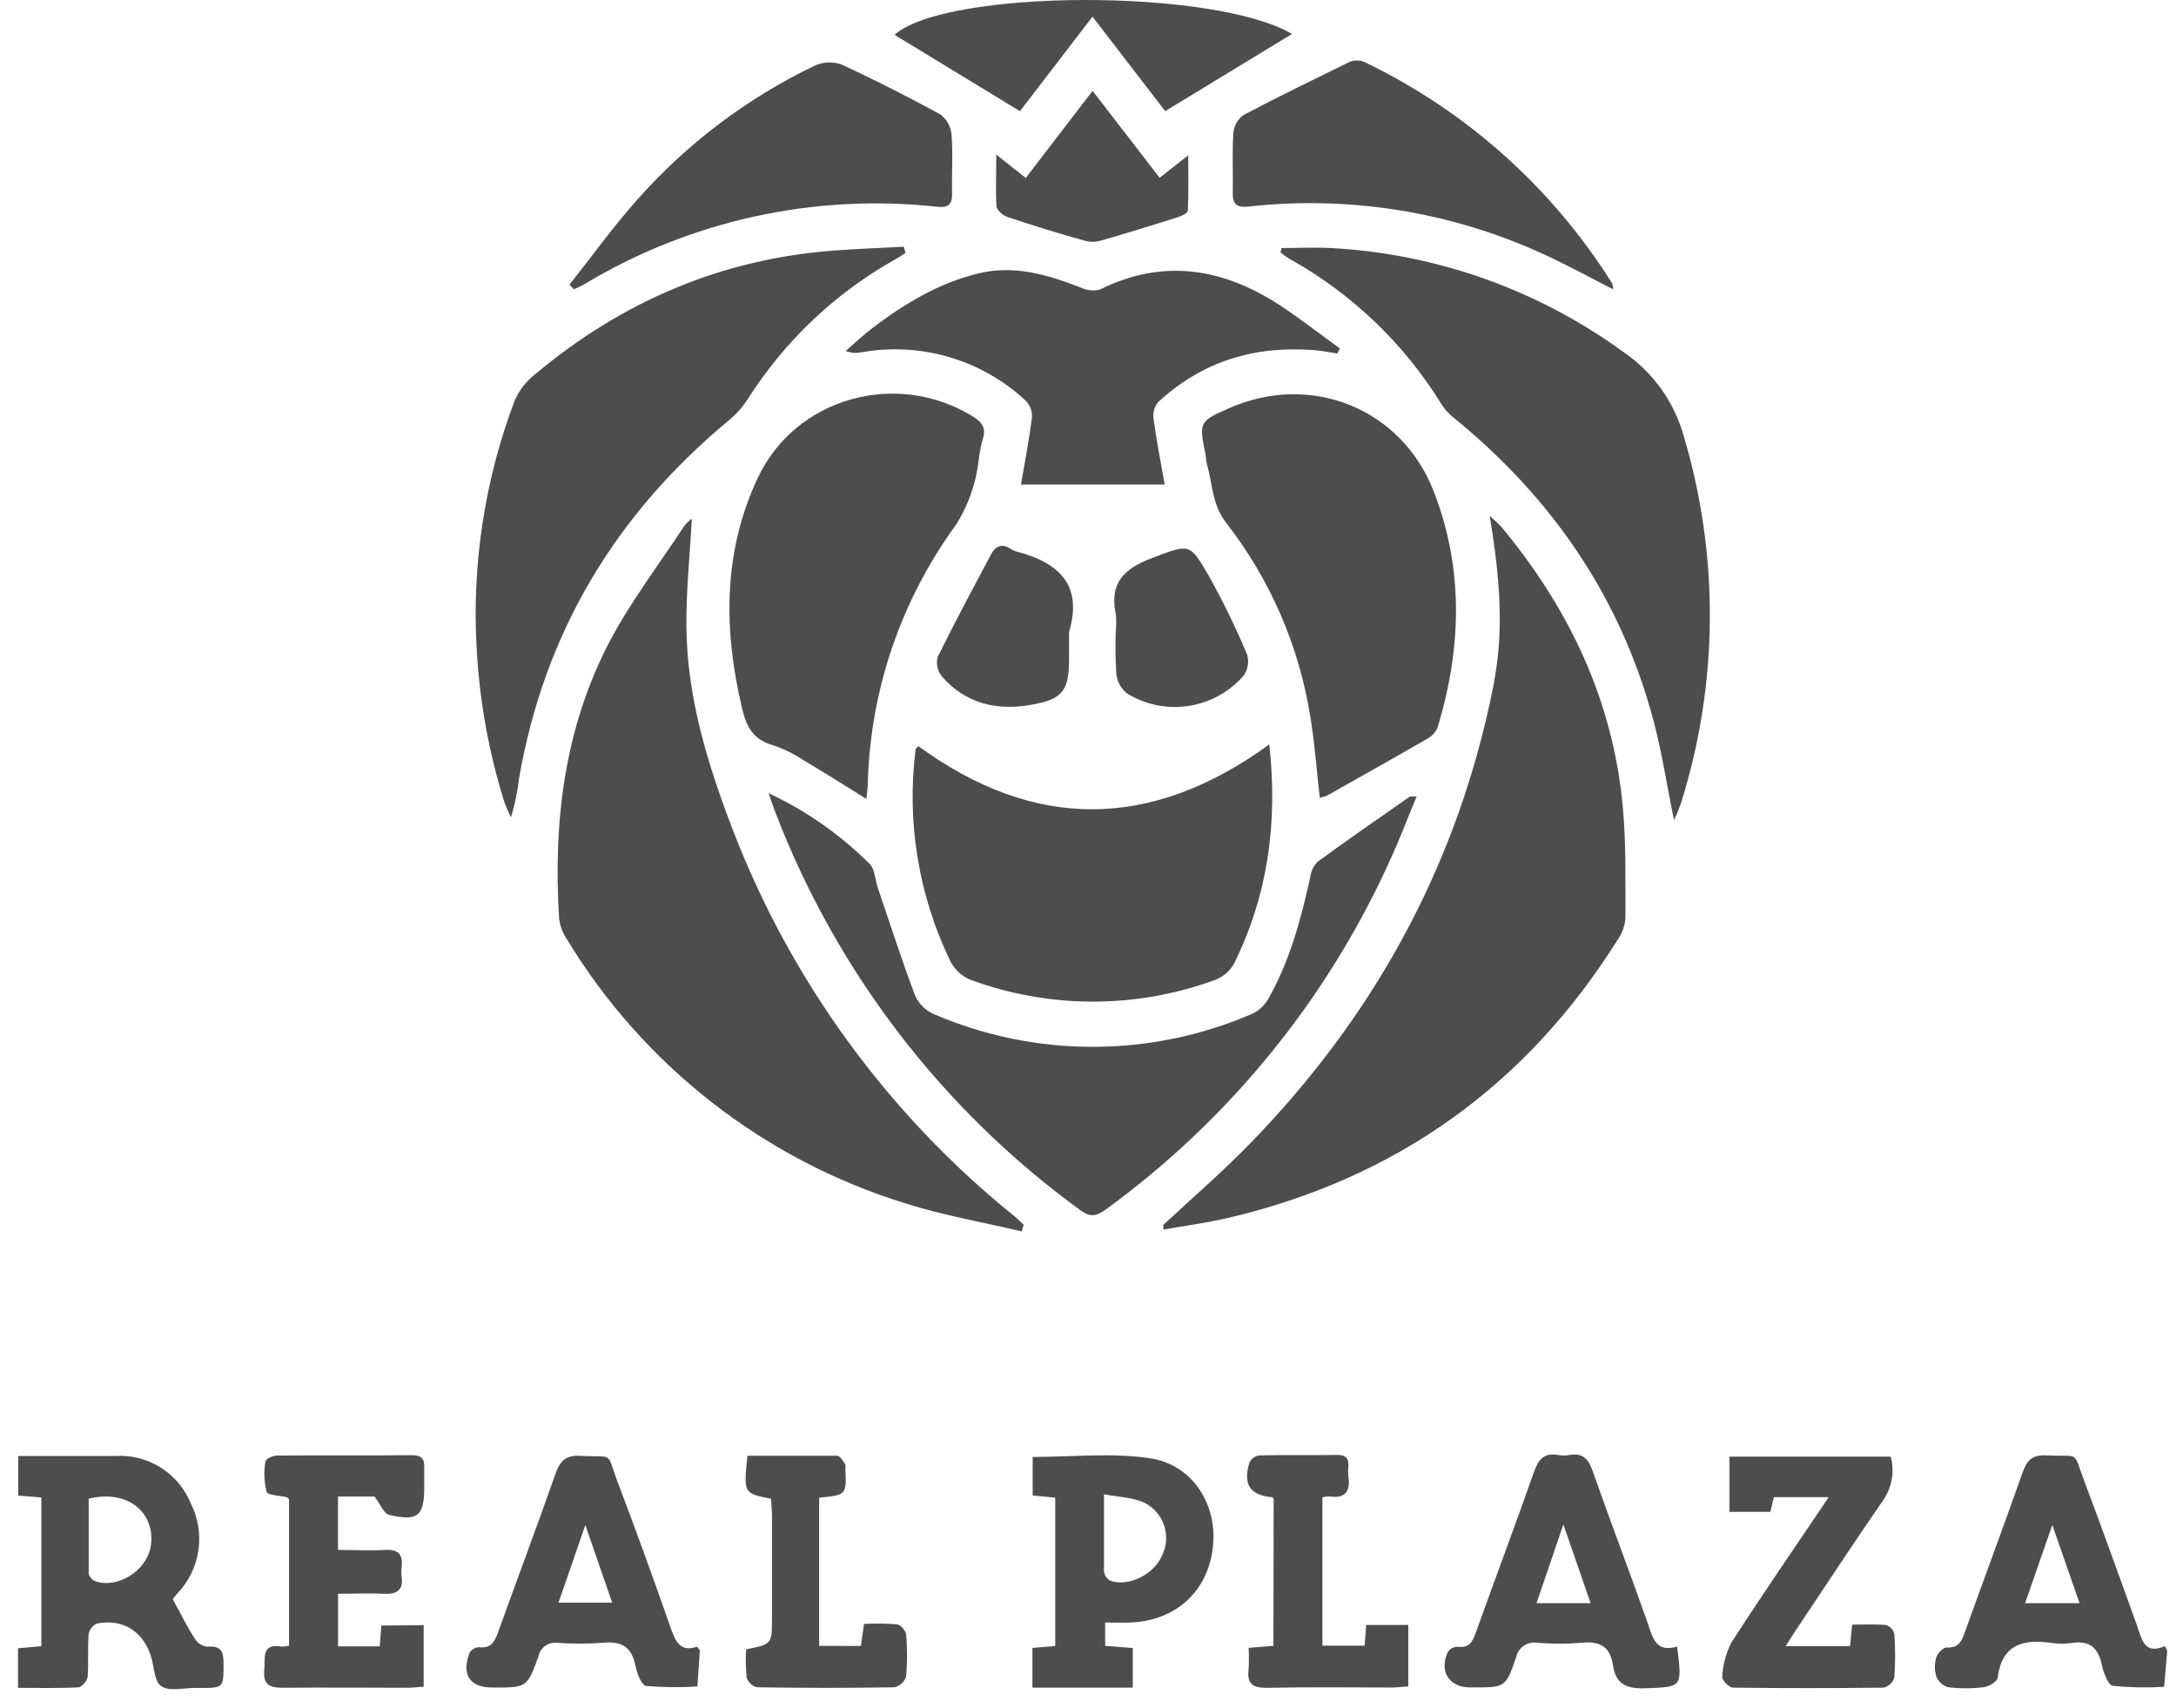 <svg width="65" height="51" viewBox="0 0 65 51" fill="none" xmlns="http://www.w3.org/2000/svg">
<path d="M34.746 36.587C35.616 35.777 36.518 34.999 37.346 34.148C40.954 30.441 43.391 26.084 44.499 21.015C44.796 19.66 44.995 18.335 44.499 15.41C44.618 15.509 44.732 15.614 44.839 15.726C46.865 18.159 48.18 20.911 48.473 24.085C48.578 25.189 48.55 26.304 48.554 27.414C48.539 27.637 48.465 27.852 48.34 28.038C45.6 32.415 41.713 35.194 36.681 36.376C36.039 36.525 35.398 36.609 34.757 36.722L34.746 36.587Z" fill="#4D4D4D"/>
<path d="M30.517 36.777C29.355 36.502 28.166 36.298 27.029 35.935C22.813 34.63 19.222 31.826 16.934 28.053C16.809 27.867 16.729 27.655 16.701 27.433C16.521 24.56 16.857 21.761 18.197 19.185C18.839 17.967 19.683 16.86 20.442 15.707C20.506 15.625 20.581 15.553 20.666 15.493C20.609 16.562 20.493 17.648 20.504 18.73C20.525 20.849 21.145 22.845 21.896 24.801C23.638 29.317 26.54 33.294 30.31 36.331C30.406 36.41 30.49 36.497 30.579 36.581L30.517 36.777Z" fill="#4D4D4D"/>
<path d="M27.048 7.552C26.934 7.627 26.823 7.706 26.706 7.766C24.928 8.77 23.427 10.199 22.334 11.924C22.176 12.165 21.982 12.381 21.759 12.565C18.381 15.368 16.258 18.904 15.506 23.241C15.461 23.637 15.38 24.029 15.264 24.41C15.191 24.268 15.126 24.121 15.07 23.97C14.608 22.496 14.33 20.971 14.242 19.429C14.087 16.883 14.475 14.332 15.38 11.947C15.518 11.641 15.729 11.374 15.995 11.169C18.586 9.003 21.553 7.729 24.94 7.481C25.624 7.43 26.31 7.406 26.996 7.368L27.048 7.552Z" fill="#4D4D4D"/>
<path d="M38.278 7.408C38.769 7.408 39.263 7.383 39.753 7.408C42.902 7.575 45.936 8.652 48.486 10.508C49.363 11.102 50.002 11.986 50.29 13.005C51.361 16.584 51.337 20.403 50.219 23.968C50.157 24.147 50.086 24.323 50.006 24.496C49.792 23.461 49.653 22.516 49.411 21.595C48.441 17.886 46.382 14.882 43.425 12.477C43.287 12.369 43.167 12.239 43.071 12.092C41.953 10.27 40.384 8.767 38.515 7.729C38.423 7.672 38.335 7.609 38.252 7.541L38.278 7.408Z" fill="#4D4D4D"/>
<path d="M37.916 22.234C38.175 24.585 37.869 26.745 36.86 28.786C36.736 29.004 36.541 29.173 36.306 29.263C33.945 30.132 31.351 30.132 28.989 29.263C28.729 29.154 28.517 28.957 28.388 28.707C27.437 26.742 27.077 24.543 27.351 22.377C27.351 22.354 27.39 22.332 27.433 22.285C30.889 24.803 34.365 24.812 37.916 22.234Z" fill="#4D4D4D"/>
<path d="M39.423 23.827C39.325 22.972 39.271 22.178 39.139 21.392C38.803 19.287 37.94 17.302 36.631 15.62C36.203 15.079 36.225 14.455 36.052 13.864C36.026 13.773 36.03 13.672 36.011 13.578C35.812 12.603 35.821 12.584 36.721 12.188C39.154 11.12 41.852 12.188 42.822 14.662C43.726 16.981 43.662 19.35 42.946 21.717C42.888 21.861 42.781 21.982 42.645 22.057C41.646 22.636 40.637 23.198 39.632 23.767C39.564 23.792 39.494 23.812 39.423 23.827Z" fill="#4D4D4D"/>
<path d="M25.881 23.861C25.195 23.433 24.598 23.059 23.995 22.7C23.713 22.514 23.407 22.364 23.087 22.256C22.512 22.097 22.3 21.721 22.17 21.17C21.61 18.818 21.593 16.503 22.629 14.286C23.758 11.872 26.775 11.041 29.043 12.428C29.316 12.595 29.47 12.757 29.355 13.123C29.229 13.533 29.235 13.978 29.109 14.406C28.989 14.86 28.799 15.292 28.547 15.688C26.926 17.911 26.012 20.57 25.924 23.32C25.926 23.478 25.909 23.63 25.881 23.861Z" fill="#4D4D4D"/>
<path d="M22.961 23.692C24.084 24.215 25.108 24.932 25.984 25.808C26.14 25.973 26.142 26.285 26.223 26.524C26.589 27.593 26.939 28.686 27.341 29.748C27.454 29.991 27.652 30.183 27.897 30.289C29.401 30.936 31.021 31.268 32.658 31.265C34.296 31.263 35.915 30.925 37.417 30.274C37.627 30.17 37.8 30.002 37.908 29.793C38.535 28.675 38.864 27.442 39.138 26.206C39.158 26.033 39.233 25.871 39.351 25.744C40.258 25.079 41.181 24.442 42.103 23.799C42.133 23.777 42.188 23.799 42.317 23.786C42.049 24.427 41.821 25.039 41.549 25.631C39.672 29.812 36.734 33.43 33.028 36.125C32.754 36.324 32.566 36.363 32.275 36.147C28.156 33.154 24.993 29.031 23.168 24.278C23.108 24.132 23.061 23.983 22.961 23.692Z" fill="#4D4D4D"/>
<path d="M39.947 10.558C39.72 10.523 39.493 10.476 39.265 10.459C37.495 10.314 35.921 10.786 34.604 12.001C34.547 12.067 34.505 12.145 34.479 12.229C34.453 12.313 34.445 12.401 34.455 12.488C34.542 13.129 34.668 13.781 34.79 14.472H30.498C30.611 13.801 30.741 13.146 30.825 12.486C30.832 12.393 30.82 12.3 30.79 12.212C30.759 12.124 30.71 12.043 30.647 11.975C29.999 11.368 29.218 10.921 28.367 10.669C27.516 10.416 26.617 10.366 25.743 10.521C25.664 10.534 25.584 10.54 25.504 10.54C25.42 10.528 25.338 10.51 25.258 10.485C25.555 10.228 25.79 10.004 26.049 9.807C27.013 9.072 28.041 8.452 29.238 8.163C30.307 7.907 31.303 8.206 32.289 8.591C32.468 8.677 32.672 8.696 32.864 8.644C34.743 7.716 36.511 8.003 38.209 9.102C38.831 9.51 39.421 9.97 40.024 10.406L39.947 10.558Z" fill="#4D4D4D"/>
<path d="M48.189 8.642C47.458 8.27 46.786 7.9 46.092 7.584C43.341 6.324 40.301 5.835 37.294 6.169C36.959 6.205 36.818 6.111 36.824 5.765C36.837 5.168 36.803 4.57 36.841 3.975C36.85 3.87 36.882 3.768 36.933 3.675C36.984 3.583 37.054 3.502 37.138 3.439C38.188 2.883 39.255 2.37 40.324 1.844C40.396 1.816 40.474 1.804 40.551 1.807C40.629 1.81 40.705 1.828 40.775 1.861C43.812 3.323 46.372 5.615 48.161 8.471C48.177 8.527 48.186 8.584 48.189 8.642Z" fill="#4D4D4D"/>
<path d="M17.012 8.503C17.687 7.648 18.322 6.763 19.045 5.953C20.523 4.286 22.319 2.93 24.327 1.966C24.577 1.849 24.861 1.833 25.122 1.921C26.129 2.383 27.119 2.887 28.09 3.417C28.185 3.49 28.265 3.581 28.322 3.686C28.38 3.791 28.415 3.907 28.425 4.027C28.47 4.619 28.425 5.217 28.44 5.814C28.44 6.113 28.312 6.207 28.013 6.177C24.325 5.769 20.605 6.586 17.429 8.503C17.335 8.554 17.239 8.599 17.14 8.638L17.012 8.503Z" fill="#4D4D4D"/>
<path d="M5.161 47.764C5.398 48.191 5.589 48.591 5.834 48.967C5.875 49.027 5.929 49.078 5.991 49.114C6.054 49.151 6.123 49.174 6.196 49.181C6.604 49.143 6.681 49.335 6.677 49.692C6.677 50.413 6.677 50.413 5.967 50.413H5.815C5.477 50.413 5.063 50.522 4.823 50.365C4.609 50.233 4.609 49.792 4.515 49.489C4.287 48.724 3.66 48.328 2.886 48.493C2.823 48.523 2.769 48.567 2.727 48.623C2.685 48.679 2.658 48.745 2.647 48.813C2.617 49.241 2.647 49.651 2.619 50.068C2.619 50.19 2.446 50.389 2.345 50.395C1.755 50.427 1.161 50.41 0.539 50.41V49.228L1.236 49.166V44.724L0.545 44.668V43.486H2.125C2.553 43.486 2.995 43.486 3.429 43.486C3.908 43.453 4.386 43.571 4.793 43.826C5.2 44.08 5.517 44.456 5.698 44.901C5.918 45.337 5.998 45.83 5.925 46.312C5.853 46.795 5.632 47.243 5.294 47.595C5.238 47.663 5.174 47.738 5.161 47.764ZM2.649 44.771C2.649 45.502 2.649 46.252 2.649 47.003C2.662 47.053 2.687 47.099 2.722 47.139C2.756 47.178 2.8 47.208 2.848 47.227C3.521 47.456 4.372 46.909 4.498 46.207C4.669 45.299 3.938 44.454 2.649 44.76V44.771Z" fill="#4D4D4D"/>
<path d="M30.84 50.404V49.217L31.522 49.16V44.73L30.848 44.664V43.514C32.016 43.514 33.189 43.385 34.32 43.548C35.635 43.736 36.304 44.91 36.244 46.023C36.174 47.454 35.175 48.392 33.798 48.458C33.546 48.471 33.292 48.458 33.012 48.458V49.157L33.837 49.219V50.404H30.844H30.84ZM32.978 44.617C32.978 45.495 32.978 46.218 32.978 46.938C32.986 46.995 33.007 47.049 33.039 47.097C33.072 47.144 33.115 47.183 33.166 47.21C33.722 47.404 34.474 47.022 34.72 46.442C34.853 46.163 34.871 45.843 34.771 45.551C34.67 45.258 34.458 45.017 34.181 44.88C33.858 44.726 33.448 44.715 32.988 44.632L32.978 44.617Z" fill="#4D4D4D"/>
<path d="M20.82 49.181C20.886 49.266 20.905 49.279 20.905 49.29C20.881 49.651 20.856 50.01 20.832 50.369C20.322 50.4 19.809 50.395 19.3 50.354C19.167 50.337 19.026 49.976 18.983 49.756C18.874 49.181 18.556 49.005 17.995 49.065C17.546 49.098 17.094 49.098 16.644 49.065C16.518 49.049 16.39 49.081 16.286 49.156C16.182 49.23 16.111 49.342 16.086 49.467C15.746 50.406 15.736 50.403 14.72 50.401C14.038 50.401 13.78 50.029 14.023 49.369C14.052 49.319 14.093 49.277 14.142 49.247C14.191 49.217 14.246 49.199 14.303 49.196C14.658 49.24 14.77 49.044 14.872 48.768C15.441 47.184 16.035 45.608 16.593 44.018C16.73 43.629 16.903 43.456 17.341 43.481C18.357 43.537 18.096 43.323 18.444 44.247C18.99 45.688 19.517 47.136 20.024 48.591C20.17 49.003 20.3 49.356 20.82 49.181ZM17.485 45.546C17.194 46.384 16.944 47.109 16.683 47.866H18.286L17.485 45.546Z" fill="#4D4D4D"/>
<path d="M50.097 49.177C50.253 50.41 50.251 50.378 49.165 50.423C48.617 50.444 48.267 50.322 48.181 49.739C48.096 49.155 47.775 49.01 47.234 49.065C46.8 49.099 46.364 49.099 45.93 49.065C45.789 49.04 45.643 49.07 45.523 49.15C45.404 49.23 45.32 49.353 45.289 49.493C44.977 50.404 44.962 50.397 44.006 50.397H43.91C43.286 50.397 42.974 49.91 43.254 49.328C43.289 49.281 43.335 49.244 43.388 49.218C43.441 49.193 43.499 49.181 43.557 49.183C43.893 49.224 43.985 49.033 44.087 48.755C44.66 47.154 45.259 45.564 45.823 43.96C45.954 43.59 46.123 43.377 46.542 43.456C46.653 43.475 46.766 43.475 46.877 43.456C47.264 43.387 47.442 43.556 47.57 43.922C48.107 45.45 48.686 46.962 49.225 48.49C49.374 48.952 49.488 49.36 50.097 49.177ZM47.514 47.881C47.236 47.077 46.986 46.363 46.7 45.529L45.898 47.881H47.514Z" fill="#4D4D4D"/>
<path d="M64.665 49.164C64.694 49.211 64.719 49.26 64.738 49.311C64.708 49.668 64.678 50.023 64.646 50.38C64.135 50.41 63.621 50.4 63.111 50.35C62.968 50.327 62.831 49.942 62.78 49.709C62.673 49.209 62.416 48.995 61.903 49.068C61.696 49.099 61.485 49.099 61.277 49.068C60.422 48.944 59.802 49.115 59.671 50.113C59.657 50.226 59.408 50.372 59.257 50.391C58.902 50.434 58.543 50.434 58.188 50.391C58.109 50.367 58.037 50.326 57.977 50.27C57.917 50.215 57.87 50.147 57.839 50.07C57.783 49.884 57.783 49.686 57.839 49.499C57.876 49.376 58.053 49.2 58.145 49.205C58.476 49.222 58.583 49.059 58.682 48.777C59.255 47.176 59.853 45.585 60.417 43.98C60.548 43.608 60.715 43.441 61.134 43.467C62.156 43.522 61.901 43.285 62.269 44.258C62.801 45.669 63.308 47.09 63.821 48.508C63.977 48.929 64.03 49.44 64.665 49.164ZM62.119 47.881L61.305 45.545L60.492 47.881H62.119Z" fill="#4D4D4D"/>
<path d="M12.655 48.538V50.378C12.497 50.378 12.341 50.408 12.187 50.408C10.947 50.408 9.705 50.395 8.463 50.408C8.061 50.408 7.851 50.325 7.894 49.876C7.928 49.523 7.794 49.074 8.42 49.177C8.492 49.176 8.564 49.168 8.634 49.151V44.771C8.608 44.752 8.587 44.722 8.559 44.715C8.345 44.662 7.999 44.662 7.963 44.555C7.89 44.26 7.878 43.953 7.928 43.653C7.928 43.58 8.142 43.475 8.255 43.473C9.611 43.46 10.964 43.473 12.317 43.462C12.597 43.462 12.687 43.582 12.672 43.841C12.672 44.033 12.672 44.228 12.672 44.42C12.672 45.275 12.482 45.448 11.614 45.241C11.469 45.207 11.377 44.95 11.186 44.696H10.096V46.291C10.564 46.291 11.028 46.316 11.49 46.291C11.902 46.263 12.048 46.43 11.994 46.821C11.984 46.901 11.984 46.982 11.994 47.062C12.063 47.503 11.849 47.625 11.441 47.601C11.033 47.578 10.571 47.601 10.098 47.601V49.172H11.345L11.389 48.55L12.655 48.538Z" fill="#4D4D4D"/>
<path d="M32.634 0.497L30.468 3.321L26.721 1.04C28.26 -0.326 36.26 -0.358 38.594 1.014L34.806 3.319L32.634 0.497Z" fill="#4D4D4D"/>
<path d="M54.627 44.715H52.987L52.883 45.153H51.662V43.505H56.478C56.537 43.722 56.548 43.948 56.511 44.17C56.474 44.391 56.39 44.602 56.265 44.788C55.377 46.071 54.52 47.381 53.65 48.679C53.554 48.824 53.464 48.969 53.34 49.164H55.264C55.286 48.95 55.303 48.766 55.326 48.523C55.677 48.523 56.012 48.503 56.344 48.535C56.403 48.556 56.457 48.591 56.499 48.638C56.541 48.684 56.571 48.741 56.585 48.803C56.617 49.237 56.617 49.673 56.585 50.107C56.562 50.179 56.52 50.245 56.464 50.297C56.407 50.349 56.339 50.386 56.265 50.404C54.764 50.422 53.264 50.422 51.765 50.404C51.649 50.404 51.431 50.175 51.444 50.079C51.464 49.72 51.558 49.37 51.722 49.051C52.654 47.608 53.622 46.203 54.627 44.715Z" fill="#4D4D4D"/>
<path d="M38.046 44.754C38.026 44.738 38.005 44.725 37.982 44.715C37.34 44.649 37.127 44.345 37.321 43.681C37.351 43.623 37.394 43.573 37.447 43.535C37.501 43.498 37.562 43.475 37.627 43.467C38.401 43.45 39.175 43.467 39.949 43.454C40.205 43.454 40.295 43.565 40.278 43.804C40.266 43.9 40.266 43.997 40.278 44.093C40.346 44.546 40.182 44.764 39.705 44.692C39.636 44.693 39.568 44.702 39.502 44.719V49.151H40.763C40.778 48.95 40.791 48.762 40.81 48.531H42.067V50.37C41.909 50.37 41.755 50.4 41.601 50.4C40.344 50.4 39.085 50.383 37.828 50.41C37.4 50.41 37.246 50.273 37.298 49.857C37.31 49.643 37.31 49.429 37.298 49.215L38.039 49.155L38.046 44.754Z" fill="#4D4D4D"/>
<path d="M25.716 49.159L25.81 48.499C26.141 48.485 26.473 48.489 26.804 48.514C26.869 48.539 26.927 48.579 26.973 48.632C27.018 48.684 27.051 48.747 27.067 48.815C27.104 49.233 27.104 49.653 27.067 50.07C27.042 50.149 26.998 50.22 26.938 50.276C26.878 50.333 26.805 50.373 26.725 50.393C25.355 50.416 23.985 50.416 22.614 50.393C22.541 50.376 22.474 50.339 22.42 50.288C22.365 50.236 22.325 50.172 22.304 50.1C22.275 49.82 22.27 49.538 22.289 49.258C23.061 49.11 23.06 49.11 23.06 48.319C23.06 47.304 23.06 46.288 23.06 45.273C23.06 45.1 23.041 44.924 23.03 44.762C22.21 44.602 22.21 44.602 22.327 43.479C23.216 43.479 24.112 43.479 25.008 43.479C25.089 43.479 25.177 43.627 25.239 43.721C25.271 43.768 25.25 43.847 25.254 43.911C25.282 44.649 25.279 44.649 24.469 44.73V49.157L25.716 49.159Z" fill="#4D4D4D"/>
<path d="M33.331 18.828C33.348 18.669 33.348 18.507 33.331 18.348C33.13 17.42 33.575 16.981 34.411 16.667C35.518 16.255 35.527 16.182 36.121 17.221C36.543 17.976 36.921 18.755 37.254 19.553C37.284 19.659 37.29 19.77 37.272 19.879C37.253 19.987 37.211 20.09 37.147 20.18C36.722 20.668 36.137 20.989 35.497 21.085C34.857 21.181 34.203 21.046 33.654 20.703C33.482 20.558 33.372 20.354 33.346 20.13C33.318 19.697 33.313 19.262 33.331 18.828Z" fill="#4D4D4D"/>
<path d="M31.934 18.871C31.934 19.128 31.934 19.384 31.934 19.643C31.934 20.624 31.763 20.883 30.791 21.052C29.771 21.231 28.834 21.013 28.131 20.197C28.068 20.117 28.024 20.023 28.003 19.923C27.982 19.824 27.984 19.72 28.009 19.622C28.516 18.589 29.063 17.576 29.602 16.56C29.736 16.306 29.931 16.22 30.194 16.396C30.248 16.431 30.307 16.457 30.369 16.473C31.609 16.8 32.358 17.454 31.934 18.871Z" fill="#4D4D4D"/>
<path d="M29.76 4.618L30.641 5.315L32.637 2.714C33.317 3.594 33.967 4.439 34.64 5.309L35.495 4.638C35.495 5.258 35.506 5.775 35.483 6.288C35.483 6.359 35.305 6.448 35.196 6.483C34.416 6.731 33.633 6.972 32.845 7.197C32.693 7.234 32.534 7.23 32.385 7.184C31.613 6.97 30.846 6.733 30.085 6.478C29.952 6.436 29.777 6.275 29.766 6.158C29.738 5.696 29.76 5.23 29.76 4.618Z" fill="#4D4D4D"/>
</svg>